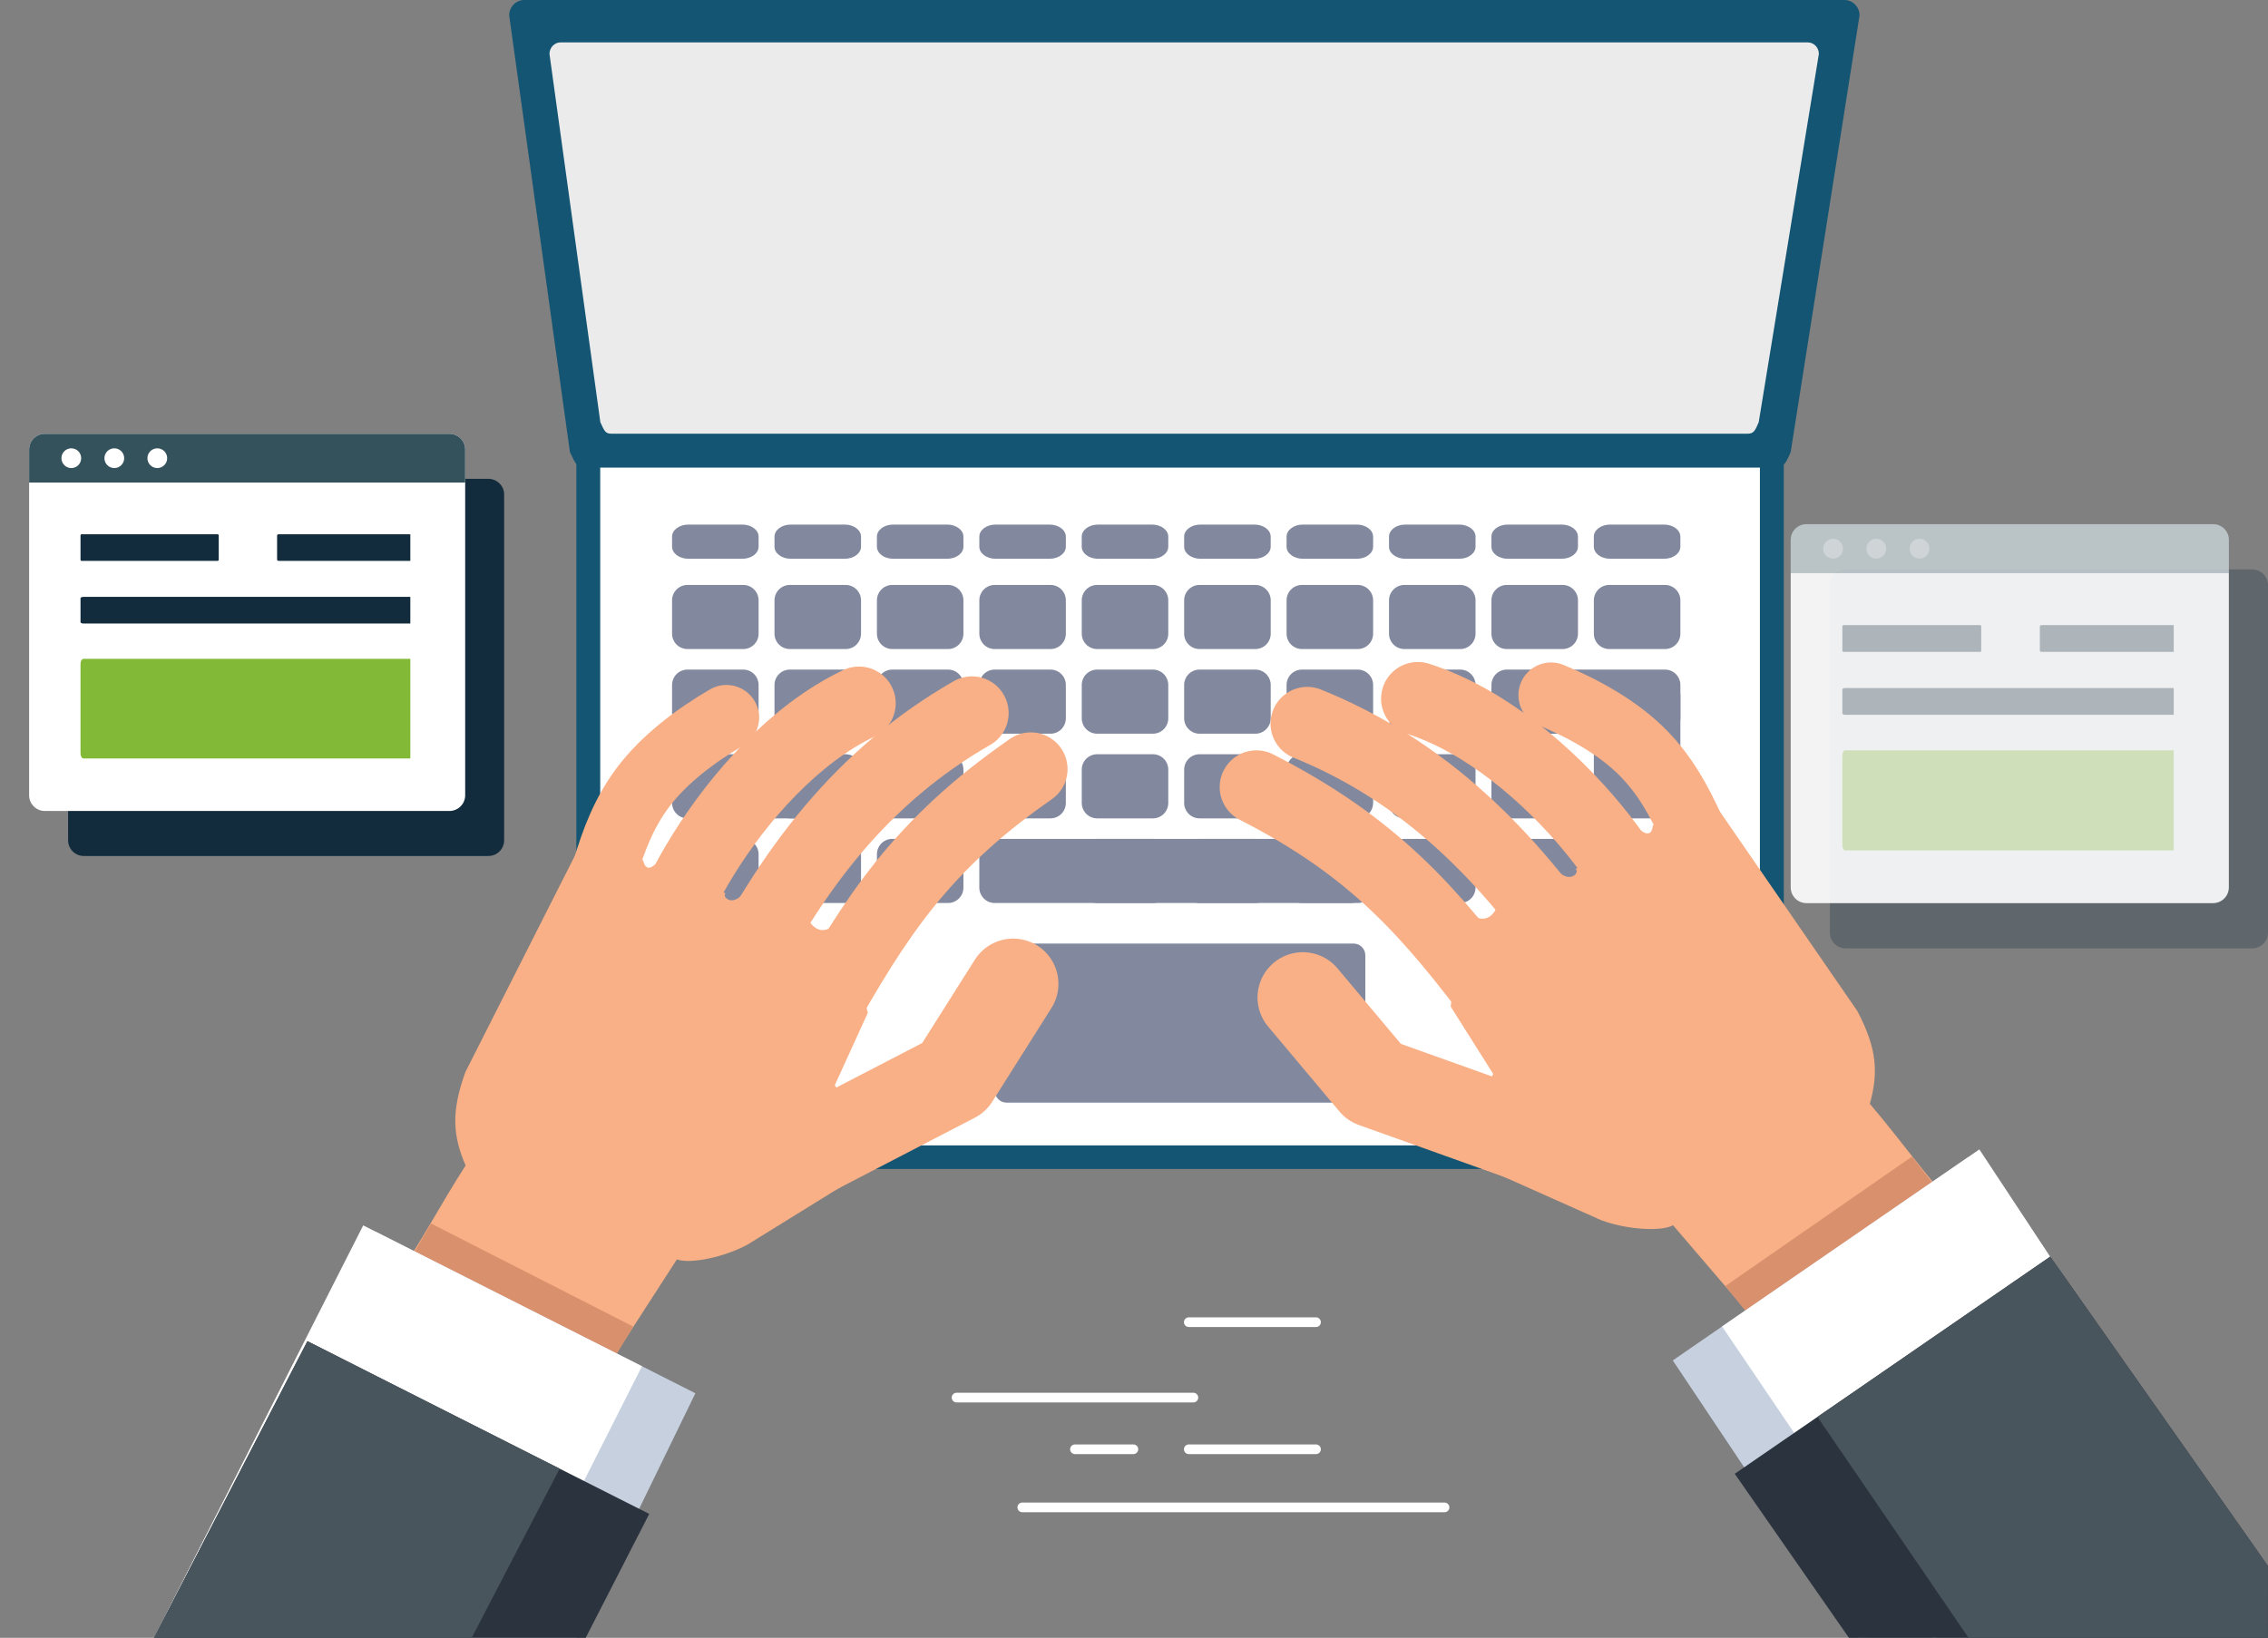 <?xml version="1.0" encoding="utf-8"?>
<!-- Generator: Adobe Illustrator 16.0.0, SVG Export Plug-In . SVG Version: 6.00 Build 0)  -->
<!DOCTYPE svg PUBLIC "-//W3C//DTD SVG 1.1//EN" "http://www.w3.org/Graphics/SVG/1.1/DTD/svg11.dtd">
<svg version="1.1" id="Layer_1" xmlns="http://www.w3.org/2000/svg" xmlns:xlink="http://www.w3.org/1999/xlink" x="0px" y="0px"
	 width="462px" height="333.707px" viewBox="0 0 462 333.707" enable-background="new 0 0 462 333.707" xml:space="preserve">
<rect x="0" y="0" width="462" height="333.707" fill="#808080" stroke="none"/>
<g>
	<path fill="#FFFFFF" d="M230.874,295.294c-3.967,0-7.932,0-11.897,0"/>
	<path fill="#FFFFFF" d="M230.874,296.281h-11.897c-0.545,0-0.987-0.441-0.987-0.986c0-0.546,0.441-0.986,0.987-0.986h11.897
		c0.545,0,0.987,0.44,0.987,0.986C231.861,295.839,231.419,296.281,230.874,296.281z"/>
</g>
<g>
	<path fill="#FFFFFF" d="M268.076,295.294c-8.637,0-17.274,0-25.912,0"/>
	<path fill="#FFFFFF" d="M268.076,296.281h-25.912c-0.545,0-0.986-0.441-0.986-0.986c0-0.546,0.441-0.986,0.986-0.986h25.912
		c0.546,0,0.986,0.44,0.986,0.986C269.063,295.839,268.622,296.281,268.076,296.281z"/>
</g>
<g>
	<path fill="#FFFFFF" d="M268.076,269.398c-8.637,0-17.274,0-25.912,0"/>
	<path fill="#FFFFFF" d="M268.076,270.386h-25.912c-0.545,0-0.986-0.44-0.986-0.987c0-0.545,0.441-0.985,0.986-0.985h25.912
		c0.546,0,0.986,0.44,0.986,0.985C269.063,269.945,268.622,270.386,268.076,270.386z"/>
</g>
<g>
	<path fill="#FFFFFF" d="M294.26,307.137c-28.673,0-57.345,0-86.016,0"/>
	<path fill="#FFFFFF" d="M294.26,308.124h-86.016c-0.546,0-0.987-0.44-0.987-0.985c0-0.547,0.441-0.988,0.987-0.988h86.016
		c0.545,0,0.986,0.441,0.986,0.988C295.247,307.682,294.805,308.124,294.26,308.124z"/>
</g>
<g>
	<line fill="none" x1="243.096" y1="284.762" x2="194.855" y2="284.762"/>
	<path fill="#FFFFFF" d="M243.096,285.749h-48.241c-0.545,0-0.987-0.44-0.987-0.985c0-0.547,0.441-0.988,0.987-0.988h48.241
		c0.545,0,0.985,0.441,0.985,0.988C244.082,285.307,243.641,285.749,243.096,285.749z"/>
</g>
<g>
	<path fill="#135572" d="M117.406,88.369v143.033c0,3.748,2.924,6.781,6.53,6.781H356.83c3.605,0,6.531-3.033,6.531-6.781V88.369
		H117.406z"/>
</g>
<g>
	<path fill="#FFFFFF" d="M122.269,95.233v131.878c0,3.457,2.807,6.271,6.271,6.271h223.688c3.465,0,6.271-2.814,6.271-6.271V95.233
		H122.269z"/>
</g>
<g>
	<path fill="#82899E" d="M154.529,111.391c0,1.357-1.475,2.459-3.304,2.459h-11.014c-1.827,0-3.308-1.103-3.308-2.459v-2.047
		c0-1.361,1.48-2.459,3.308-2.459h11.014c1.829,0,3.304,1.099,3.304,2.459V111.391z"/>
</g>
<g>
	<path fill="#82899E" d="M175.393,111.391c0,1.357-1.48,2.459-3.304,2.459h-11.018c-1.822,0-3.304-1.103-3.304-2.459v-2.047
		c0-1.361,1.482-2.459,3.304-2.459h11.018c1.823,0,3.304,1.099,3.304,2.459V111.391z"/>
</g>
<g>
	<path fill="#82899E" d="M196.255,111.391c0,1.357-1.48,2.459-3.304,2.459h-11.016c-1.821,0-3.304-1.103-3.304-2.459v-2.047
		c0-1.361,1.482-2.459,3.304-2.459h11.016c1.824,0,3.304,1.099,3.304,2.459V111.391z"/>
</g>
<g>
	<path fill="#82899E" d="M217.117,111.391c0,1.357-1.48,2.459-3.302,2.459h-11.02c-1.822,0-3.302-1.103-3.302-2.459v-2.047
		c0-1.361,1.48-2.459,3.302-2.459h11.02c1.822,0,3.302,1.099,3.302,2.459V111.391z"/>
</g>
<g>
	<path fill="#82899E" d="M237.982,111.391c0,1.357-1.479,2.459-3.308,2.459h-11.016c-1.824,0-3.304-1.103-3.304-2.459v-2.047
		c0-1.361,1.48-2.459,3.304-2.459h11.016c1.827,0,3.308,1.099,3.308,2.459V111.391z"/>
</g>
<g>
	<path fill="#82899E" d="M258.846,111.391c0,1.357-1.48,2.459-3.307,2.459h-11.016c-1.826,0-3.308-1.103-3.308-2.459v-2.047
		c0-1.361,1.479-2.459,3.308-2.459h11.016c1.825,0,3.307,1.099,3.307,2.459V111.391z"/>
</g>
<g>
	<path fill="#82899E" d="M279.708,111.391c0,1.357-1.479,2.459-3.306,2.459h-11.016c-1.822,0-3.306-1.103-3.306-2.459v-2.047
		c0-1.361,1.481-2.459,3.306-2.459h11.016c1.824,0,3.306,1.099,3.306,2.459V111.391z"/>
</g>
<g>
	<path fill="#82899E" d="M300.573,111.391c0,1.357-1.48,2.459-3.308,2.459H286.25c-1.828,0-3.302-1.103-3.302-2.459v-2.047
		c0-1.361,1.474-2.459,3.302-2.459h11.016c1.827,0,3.309,1.099,3.309,2.459L300.573,111.391L300.573,111.391z"/>
</g>
<g>
	<path fill="#82899E" d="M321.435,111.391c0,1.357-1.483,2.459-3.306,2.459h-11.015c-1.827,0-3.308-1.103-3.308-2.459v-2.047
		c0-1.361,1.479-2.459,3.308-2.459h11.015c1.821,0,3.306,1.099,3.306,2.459V111.391z"/>
</g>
<g>
	<path fill="#82899E" d="M342.297,111.391c0,1.357-1.479,2.459-3.309,2.459h-11.013c-1.824,0-3.306-1.103-3.306-2.459v-2.047
		c0-1.361,1.48-2.459,3.306-2.459h11.013c1.828,0,3.309,1.099,3.309,2.459V111.391z"/>
</g>
<g>
	<path fill="#82899E" d="M154.529,129.113c0,1.731-1.401,3.134-3.136,3.134h-11.352c-1.733,0-3.138-1.403-3.138-3.134v-6.796
		c0-1.727,1.405-3.134,3.138-3.134h11.352c1.734,0,3.136,1.407,3.136,3.134V129.113z"/>
</g>
<g>
	<path fill="#82899E" d="M175.393,129.113c0,1.731-1.403,3.134-3.134,3.134h-11.355c-1.735,0-3.137-1.403-3.137-3.134v-6.796
		c0-1.727,1.401-3.134,3.137-3.134h11.355c1.731,0,3.134,1.407,3.134,3.134V129.113z"/>
</g>
<g>
	<path fill="#82899E" d="M196.255,129.113c0,1.731-1.403,3.134-3.13,3.134h-11.359c-1.733,0-3.134-1.403-3.134-3.134v-6.796
		c0-1.727,1.401-3.134,3.134-3.134h11.359c1.728,0,3.13,1.407,3.13,3.134V129.113z"/>
</g>
<g>
	<path fill="#82899E" d="M217.117,129.113c0,1.731-1.399,3.134-3.134,3.134h-11.355c-1.729,0-3.134-1.403-3.134-3.134v-6.796
		c0-1.727,1.405-3.134,3.134-3.134h11.355c1.735,0,3.134,1.407,3.134,3.134V129.113z"/>
</g>
<g>
	<path fill="#82899E" d="M237.982,129.113c0,1.731-1.402,3.134-3.133,3.134h-11.355c-1.733,0-3.136-1.403-3.136-3.134v-6.796
		c0-1.727,1.403-3.134,3.136-3.134h11.355c1.73,0,3.133,1.407,3.133,3.134V129.113z"/>
</g>
<g>
	<path fill="#82899E" d="M258.85,129.113c0,1.731-1.408,3.134-3.14,3.134h-11.353c-1.735,0-3.14-1.403-3.14-3.134v-6.796
		c0-1.727,1.403-3.134,3.14-3.134h11.353c1.731,0,3.14,1.407,3.14,3.134V129.113z"/>
</g>
<g>
	<path fill="#82899E" d="M279.71,129.113c0,1.731-1.407,3.134-3.138,3.134h-11.355c-1.729,0-3.136-1.403-3.136-3.134v-6.796
		c0-1.727,1.407-3.134,3.136-3.134h11.355c1.729,0,3.138,1.407,3.138,3.134V129.113z"/>
</g>
<g>
	<path fill="#82899E" d="M300.573,129.113c0,1.731-1.403,3.134-3.134,3.134h-11.357c-1.729,0-3.134-1.403-3.134-3.134v-6.796
		c0-1.727,1.405-3.134,3.134-3.134h11.357c1.729,0,3.134,1.407,3.134,3.134V129.113z"/>
</g>
<g>
	<path fill="#82899E" d="M321.439,129.113c0,1.731-1.407,3.134-3.14,3.134h-11.355c-1.731,0-3.132-1.403-3.132-3.134v-6.796
		c0-1.727,1.399-3.134,3.132-3.134H318.3c1.731,0,3.14,1.407,3.14,3.134V129.113z"/>
</g>
<g>
	<path fill="#82899E" d="M342.301,129.113c0,1.731-1.403,3.134-3.139,3.134h-11.355c-1.729,0-3.136-1.403-3.136-3.134v-6.796
		c0-1.727,1.407-3.134,3.136-3.134h11.355c1.734,0,3.139,1.407,3.139,3.134V129.113z"/>
</g>
<g>
	<path fill="#82899E" d="M154.529,146.361c0,1.728-1.401,3.136-3.136,3.136h-11.352c-1.733,0-3.138-1.408-3.138-3.136v-6.797
		c0-1.734,1.405-3.134,3.138-3.134h11.352c1.734,0,3.136,1.399,3.136,3.134V146.361z"/>
</g>
<g>
	<path fill="#82899E" d="M175.393,146.361c0,1.728-1.403,3.136-3.134,3.136h-11.355c-1.735,0-3.137-1.408-3.137-3.136v-6.797
		c0-1.734,1.401-3.134,3.137-3.134h11.355c1.731,0,3.134,1.399,3.134,3.134V146.361z"/>
</g>
<g>
	<path fill="#82899E" d="M196.255,146.361c0,1.728-1.403,3.136-3.13,3.136h-11.359c-1.733,0-3.134-1.408-3.134-3.136v-6.797
		c0-1.734,1.401-3.134,3.134-3.134h11.359c1.728,0,3.13,1.399,3.13,3.134V146.361z"/>
</g>
<g>
	<path fill="#82899E" d="M217.117,146.361c0,1.728-1.399,3.136-3.134,3.136h-11.355c-1.729,0-3.134-1.408-3.134-3.136v-6.797
		c0-1.734,1.405-3.134,3.134-3.134h11.355c1.735,0,3.134,1.399,3.134,3.134V146.361z"/>
</g>
<g>
	<path fill="#82899E" d="M237.982,146.361c0,1.728-1.402,3.136-3.133,3.136h-11.355c-1.733,0-3.136-1.408-3.136-3.136v-6.797
		c0-1.734,1.403-3.134,3.136-3.134h11.355c1.73,0,3.133,1.399,3.133,3.134V146.361z"/>
</g>
<g>
	<path fill="#82899E" d="M258.85,146.361c0,1.728-1.408,3.136-3.14,3.136h-11.353c-1.735,0-3.14-1.408-3.14-3.136v-6.797
		c0-1.734,1.403-3.134,3.14-3.134h11.353c1.731,0,3.14,1.399,3.14,3.134V146.361z"/>
</g>
<g>
	<path fill="#82899E" d="M279.71,146.361c0,1.728-1.407,3.136-3.138,3.136h-11.355c-1.729,0-3.136-1.408-3.136-3.136v-6.797
		c0-1.734,1.407-3.134,3.136-3.134h11.355c1.729,0,3.138,1.399,3.138,3.134V146.361z"/>
</g>
<g>
	<path fill="#82899E" d="M300.573,146.361c0,1.728-1.403,3.136-3.134,3.136h-11.357c-1.729,0-3.134-1.408-3.134-3.136v-6.797
		c0-1.734,1.405-3.134,3.134-3.134h11.357c1.729,0,3.134,1.399,3.134,3.134V146.361z"/>
</g>
<g>
	<path fill="#82899E" d="M321.439,146.361c0,1.728-1.407,3.136-3.14,3.136h-11.355c-1.731,0-3.132-1.408-3.132-3.136v-6.797
		c0-1.734,1.399-3.134,3.132-3.134H318.3c1.731,0,3.14,1.399,3.14,3.134V146.361z"/>
</g>
<g>
	<path fill="#82899E" d="M342.301,146.361c0,1.728-1.403,3.136-3.139,3.136h-26.541c-1.73,0-3.134-1.408-3.134-3.136v-6.797
		c0-1.734,1.402-3.134,3.134-3.134h26.541c1.734,0,3.139,1.399,3.139,3.134V146.361z"/>
</g>
<g>
	<path fill="#82899E" d="M169.716,163.607c0,1.73-1.403,3.138-3.136,3.138h-26.539c-1.733,0-3.138-1.407-3.138-3.138v-6.793
		c0-1.73,1.405-3.138,3.138-3.138h26.539c1.733,0,3.136,1.407,3.136,3.138V163.607z"/>
</g>
<g>
	<path fill="#82899E" d="M175.393,163.607c0,1.73-1.403,3.138-3.134,3.138h-11.355c-1.735,0-3.137-1.407-3.137-3.138v-6.793
		c0-1.73,1.401-3.138,3.137-3.138h11.355c1.731,0,3.134,1.407,3.134,3.138V163.607z"/>
</g>
<g>
	<path fill="#82899E" d="M196.255,163.607c0,1.73-1.403,3.138-3.13,3.138h-11.359c-1.733,0-3.134-1.407-3.134-3.138v-6.793
		c0-1.73,1.401-3.138,3.134-3.138h11.359c1.728,0,3.13,1.407,3.13,3.138V163.607z"/>
</g>
<g>
	<path fill="#82899E" d="M217.117,163.607c0,1.73-1.399,3.138-3.134,3.138h-11.355c-1.729,0-3.134-1.407-3.134-3.138v-6.793
		c0-1.73,1.405-3.138,3.134-3.138h11.355c1.735,0,3.134,1.407,3.134,3.138V163.607z"/>
</g>
<g>
	<path fill="#82899E" d="M237.982,163.607c0,1.73-1.402,3.138-3.133,3.138h-11.355c-1.733,0-3.136-1.407-3.136-3.138v-6.793
		c0-1.73,1.403-3.138,3.136-3.138h11.355c1.73,0,3.133,1.407,3.133,3.138V163.607z"/>
</g>
<g>
	<path fill="#82899E" d="M258.85,163.607c0,1.73-1.408,3.138-3.14,3.138h-11.353c-1.735,0-3.14-1.407-3.14-3.138v-6.793
		c0-1.73,1.403-3.138,3.14-3.138h11.353c1.731,0,3.14,1.407,3.14,3.138V163.607z"/>
</g>
<g>
	<path fill="#82899E" d="M279.71,163.607c0,1.73-1.407,3.138-3.138,3.138h-11.355c-1.729,0-3.136-1.407-3.136-3.138v-6.793
		c0-1.73,1.407-3.138,3.136-3.138h11.355c1.729,0,3.138,1.407,3.138,3.138V163.607z"/>
</g>
<g>
	<path fill="#82899E" d="M300.573,163.607c0,1.73-1.403,3.138-3.134,3.138h-11.357c-1.729,0-3.134-1.407-3.134-3.138v-6.793
		c0-1.73,1.405-3.138,3.134-3.138h11.357c1.729,0,3.134,1.407,3.134,3.138V163.607z"/>
</g>
<g>
	<path fill="#82899E" d="M321.439,163.607c0,1.73-1.407,3.138-3.14,3.138h-11.355c-1.731,0-3.132-1.407-3.132-3.138v-6.793
		c0-1.73,1.399-3.138,3.132-3.138H318.3c1.731,0,3.14,1.407,3.14,3.138V163.607z"/>
</g>
<g>
	<path fill="#82899E" d="M342.301,163.607c0,1.73-1.403,3.138-3.139,3.138h-11.355c-1.729,0-3.136-1.407-3.136-3.138v-21.949
		c0-1.728,1.407-3.135,3.136-3.135h11.355c1.734,0,3.139,1.407,3.139,3.135V163.607z"/>
</g>
<g>
	<path fill="#82899E" d="M154.529,180.852c0,1.733-1.401,3.138-3.136,3.138h-11.352c-1.733,0-3.138-1.403-3.138-3.138v-6.793
		c0-1.735,1.405-3.136,3.138-3.136h11.352c1.734,0,3.136,1.399,3.136,3.136V180.852z"/>
</g>
<g>
	<path fill="#82899E" d="M175.393,180.852c0,1.733-1.403,3.138-3.134,3.138h-11.355c-1.735,0-3.137-1.403-3.137-3.138v-6.793
		c0-1.735,1.401-3.136,3.137-3.136h11.355c1.731,0,3.134,1.399,3.134,3.136V180.852z"/>
</g>
<g>
	<path fill="#82899E" d="M196.255,180.852c0,1.733-1.403,3.138-3.13,3.138h-11.359c-1.733,0-3.134-1.403-3.134-3.138v-6.793
		c0-1.735,1.401-3.136,3.134-3.136h11.359c1.728,0,3.13,1.399,3.13,3.136V180.852z"/>
</g>
<g>
	<path fill="#82899E" d="M278.273,180.852c0,1.733-1.403,3.138-3.135,3.138h-72.512c-1.729,0-3.134-1.403-3.134-3.138v-6.793
		c0-1.735,1.405-3.136,3.134-3.136h72.512c1.73,0,3.135,1.399,3.135,3.136V180.852z"/>
</g>
<g>
	<path fill="#82899E" d="M237.982,180.852c0,1.733-1.402,3.138-3.133,3.138h-11.355c-1.733,0-3.136-1.403-3.136-3.138v-6.793
		c0-1.735,1.403-3.136,3.136-3.136h11.355c1.73,0,3.133,1.399,3.133,3.136V180.852z"/>
</g>
<g>
	<path fill="#82899E" d="M258.85,180.852c0,1.733-1.408,3.138-3.14,3.138h-11.353c-1.735,0-3.14-1.403-3.14-3.138v-6.793
		c0-1.735,1.403-3.136,3.14-3.136h11.353c1.731,0,3.14,1.399,3.14,3.136V180.852z"/>
</g>
<g>
	<path fill="#82899E" d="M279.71,180.852c0,1.733-1.407,3.138-3.138,3.138h-11.355c-1.729,0-3.136-1.403-3.136-3.138v-6.793
		c0-1.735,1.407-3.136,3.136-3.136h11.355c1.729,0,3.138,1.399,3.138,3.136V180.852z"/>
</g>
<g>
	<path fill="#82899E" d="M300.573,180.852c0,1.733-1.403,3.138-3.134,3.138h-11.357c-1.729,0-3.134-1.403-3.134-3.138v-6.793
		c0-1.735,1.405-3.136,3.134-3.136h11.357c1.729,0,3.134,1.399,3.134,3.136V180.852z"/>
</g>
<g>
	<path fill="#82899E" d="M321.439,180.852c0,1.733-1.407,3.138-3.14,3.138h-11.355c-1.731,0-3.132-1.403-3.132-3.138v-6.793
		c0-1.735,1.399-3.136,3.132-3.136H318.3c1.731,0,3.14,1.399,3.14,3.136V180.852z"/>
</g>
<g>
	<path fill="#82899E" d="M342.301,180.852c0,1.733-1.403,3.138-3.139,3.138h-11.355c-1.729,0-3.136-1.403-3.136-3.138v-6.793
		c0-1.735,1.407-3.136,3.136-3.136h11.355c1.734,0,3.139,1.399,3.139,3.136V180.852z"/>
</g>
<g>
	<path fill="#135572" d="M364.77,92.097c-0.987,2.294-1.386,3.136-3.088,3.136H119.185c-1.704,0-1.958-0.733-3.092-3.136
		L103.722,3.136c0-1.729,1.384-3.136,3.09-3.136h268.896c1.704,0,3.088,1.407,3.088,3.136L364.77,92.097z"/>
</g>
<g>
	<path fill="#EBEBEB" d="M358.261,86.014c-0.727,1.723-1.017,2.355-2.267,2.355H124.555c-1.251,0-1.436-0.545-2.267-2.355
		L111.93,10.991c0-1.295,1.016-2.354,2.269-2.354h254.043c1.251,0,2.267,1.059,2.267,2.354L358.261,86.014z"/>
</g>
<g>
	<path fill="#82899E" d="M278.125,222.262c0,1.334-1.075,2.406-2.407,2.406H205.05c-1.326,0-2.403-1.072-2.403-2.406v-27.609
		c0-1.326,1.077-2.401,2.403-2.401h70.667c1.332,0,2.407,1.075,2.407,2.401L278.125,222.262L278.125,222.262z"/>
</g>
<g opacity="0.3">
	<path fill="#122C3D" d="M458.786,116.023h-82.822c-1.776,0-3.213,1.438-3.213,3.213v6.762v64.023c0,1.775,1.437,3.215,3.213,3.215
		h82.822c1.774,0,3.215-1.438,3.215-3.215v-64.023v-6.762C462,117.461,460.561,116.023,458.786,116.023z"/>
</g>
<path opacity="0.9" fill="#FFFFFF" enable-background="new    " d="M454.024,180.805c0,1.776-1.439,3.213-3.216,3.213h-82.82
	c-1.775,0-3.214-1.437-3.214-3.213v-70.787c0-1.773,1.438-3.213,3.214-3.213h82.82c1.775,0,3.216,1.44,3.216,3.213V180.805
	L454.024,180.805z"/>
<path opacity="0.3" fill="#34525C" enable-background="new    " d="M454.024,116.78v-6.762c0-1.773-1.439-3.213-3.216-3.213h-82.82
	c-1.775,0-3.214,1.44-3.214,3.213v6.762H454.024z"/>
<g opacity="0.3">
	<path fill="#FFFFFF" d="M375.43,111.794c0,1.12-0.905,2.022-2.021,2.022c-1.118,0-2.024-0.902-2.024-2.022
		c0-1.118,0.906-2.024,2.024-2.024C374.524,109.77,375.43,110.676,375.43,111.794z"/>
</g>
<g opacity="0.3">
	<path fill="#FFFFFF" d="M384.231,111.794c0,1.12-0.906,2.022-2.021,2.022c-1.118,0-2.022-0.902-2.022-2.022
		c0-1.118,0.904-2.024,2.022-2.024C383.325,109.77,384.231,110.676,384.231,111.794z"/>
</g>
<path opacity="0.3" fill="#FFFFFF" enable-background="new    " d="M393.033,111.794c0,1.12-0.908,2.022-2.022,2.022
	c-1.116,0-2.021-0.902-2.021-2.022c0-1.118,0.904-2.024,2.021-2.024C392.125,109.77,393.033,110.676,393.033,111.794z"/>
<g opacity="0.3">
	<path fill="#122C3D" d="M403.582,132.552c0,0.148-0.091,0.271-0.202,0.271h-27.882c-0.114,0-0.204-0.122-0.204-0.271v-4.919
		c0-0.148,0.09-0.268,0.204-0.268h27.882c0.111,0,0.202,0.12,0.202,0.268V132.552z"/>
</g>
<g opacity="0.3">
	<path fill="#82B936" d="M442.798,152.873h-66.883c-0.345,0-0.622,0.445-0.622,1.002v18.387c0,0.557,0.277,1.01,0.622,1.01h66.883
		V152.873z"/>
</g>
<g opacity="0.3">
	<path fill="#122C3D" d="M442.798,127.365H415.86c-0.188,0-0.336,0.12-0.336,0.268v4.919c0,0.148,0.147,0.271,0.336,0.271h26.938
		V127.365z"/>
</g>
<g opacity="0.3">
	<path fill="#122C3D" d="M442.798,140.189h-66.883c-0.345,0-0.622,0.119-0.622,0.268v4.917c0,0.148,0.277,0.271,0.622,0.271h66.883
		V140.189z"/>
</g>
<g>
	<path fill="#122C3D" d="M99.497,97.566H17.069c-1.768,0-3.198,1.43-3.198,3.196v6.731v63.718c0,1.77,1.431,3.199,3.198,3.199
		h82.428c1.766,0,3.2-1.43,3.2-3.199v-63.718v-6.731C102.697,98.997,101.263,97.566,99.497,97.566z"/>
</g>
<path fill="#FFFFFF" d="M94.759,162.04c0,1.766-1.434,3.2-3.2,3.2H9.131c-1.768,0-3.198-1.435-3.198-3.2V91.591
	c0-1.766,1.43-3.199,3.198-3.199H91.56c1.766,0,3.2,1.433,3.2,3.199L94.759,162.04L94.759,162.04z"/>
<path fill="#34525C" d="M94.759,98.322v-6.731c0-1.766-1.434-3.199-3.2-3.199H9.131c-1.768,0-3.198,1.433-3.198,3.199v6.731H94.759z
	"/>
<g>
	<circle fill="#FFFFFF" cx="14.526" cy="93.357" r="2.012"/>
</g>
<g>
	<circle fill="#FFFFFF" cx="23.285" cy="93.357" r="2.012"/>
</g>
<circle fill="#FFFFFF" cx="32.044" cy="93.357" r="2.012"/>
<g>
	<path fill="#122C3D" d="M44.556,114.016c0,0.146-0.09,0.266-0.202,0.266h-27.75c-0.113,0-0.202-0.12-0.202-0.266v-4.896
		c0-0.146,0.089-0.266,0.202-0.266h27.75c0.112,0,0.202,0.119,0.202,0.266V114.016z"/>
</g>
<g>
	<path fill="#82B936" d="M83.585,134.24H17.021c-0.343,0-0.619,0.443-0.619,0.995v18.301c0,0.555,0.275,1.006,0.619,1.006h66.564
		V134.24z"/>
</g>
<g>
	<path fill="#122C3D" d="M83.585,108.854H56.776c-0.187,0-0.333,0.119-0.333,0.266v4.896c0,0.146,0.146,0.266,0.333,0.266h26.809
		V108.854z"/>
</g>
<g>
	<path fill="#122C3D" d="M83.585,121.615H17.021c-0.341,0-0.619,0.12-0.619,0.27v4.892c0,0.146,0.277,0.27,0.619,0.27h66.564
		V121.615z"/>
</g>
    
<g>
        <path fill-rule="evenodd" clip-rule="evenodd" fill="#F9B086" d="M170.058,221.102l6.718-14.732l-2.157-8.698l5.904-8.261
            l-11.209-0.452c-2.17,1.353-3.938,0.061-5.001-2.213c-0.766-1.921-0.731-4.907-3.055-6.242c-4.601-2.521-5.974-1.405-9.901,1.571
            c-2.245,2.735-4.284,0.64-3.591,0c-0.018-0.337-1.539-0.28-1.66-0.668c-0.59-2.165-1.144-4.495-3.571-5.879
            c-4.018-2.313-5.707-1.952-9.136,0.646c-2.058,1.844-2.395-0.983-2.395-0.983s-2.902,2.063-3.352,1.47
            c-0.563-0.991,0.054-3.344-1.122-4.074c-1.238-0.577-2.262-0.962-3.089-1.14c-1.272-0.16-2.519,0.016-3.746,0.528
            c-0.468,0.161-0.945,0.431-1.437,0.799c-0.509,0.31,0.136-0.167-0.509,0.31l-22.935,45.325c-3.087,8.469-2.422,13.299,0.028,19.064
            c-5.072,7.88-9.115,15.719-14.489,23.509c-1.652,2.397-6.352,4.106-8.061,6.498c-10.253,14.592-14.021,32.542-25.313,46.813
            l30.879,7.23l40.868-31.105l6.891-14.816l12.269-18.997c2.713,0.996,9.59-0.436,14.367-2.996l27.205-16.839L170.058,221.102z"/>
        <path fill-rule="evenodd" clip-rule="evenodd" fill="none" stroke="#F9B086" stroke-width="14.964" stroke-linecap="round" stroke-miterlimit="10" d="
            M209.981,156.708c-22.25,15.463-31.603,29.936-43.411,51.072">
            <animateTransform attributeName="transform" attributeType="XML" type="translate" dur="0.25s" repeatCount="indefinite" begin="0.5s" values="0,1;2,-3"/>
        </path>
        <path fill-rule="evenodd" clip-rule="evenodd" fill="none" stroke="#F9B086" stroke-width="14.964" stroke-linecap="round" stroke-miterlimit="10" d="
            M174.98,143.293c-26.25,12.5-45.147,51.241-39.9,56.013">
            <animateTransform attributeName="transform" attributeType="XML" type="translate" dur="0.2s" repeatCount="indefinite" begin="0.5s" values="0,1;2,-3"/>
            </path>
        <path fill-rule="evenodd" clip-rule="evenodd" fill="none" stroke="#F9B086" stroke-width="13.307" stroke-linecap="round" stroke-miterlimit="10" d="
            M147.98,146.219c-6.097,3.541-12.674,8.413-17.036,14.255c-7.637,10.227-8.503,22.2-13.288,35.963">
            <animateTransform attributeName="transform" attributeType="XML" type="translate" dur="0.3s" repeatCount="indefinite" begin="0.5s" values="0,1;2,-3"/>
            </path>
        <path fill-rule="evenodd" clip-rule="evenodd" fill="none" stroke="#F9B086" stroke-width="14.964" stroke-linecap="round" stroke-miterlimit="10" d="
            M197.98,145.293c-22.236,12.729-36.906,31.925-48.535,55.469">
            <animateTransform attributeName="transform" attributeType="XML" type="translate" dur="0.29s" repeatCount="indefinite" begin="0.2s" values="0,2;2,-4"/>
            </path>
        <polyline fill-rule="evenodd" clip-rule="evenodd" fill="none" stroke="#F9B086" stroke-width="18.446" stroke-linecap="round" stroke-linejoin="round" stroke-miterlimit="10" points="
            165.002,234.758 194.321,219.556 206.385,200.463 "/>
        <polygon fill="#D9906D" points="119.98,285.293 78.98,264.293 87.794,249.293 128.98,270.293 "/>
        <g>
            <polygon fill="#C7D0DF" points="34.733,333.707 98.833,333.707 117.406,333.707 141.651,283.884 130.77,278.376 76.557,250.976 	
                "/>
            <polygon fill="#FFFFFF" points="31.359,333.707 103.98,331.368 130.77,278.376 73.987,249.677 	"/>
            <polygon fill="#2B333F" points="132.251,308.466 119.311,333.707 31.359,333.707 62.622,273.266 78.511,281.306 114.001,299.245 	
                "/>
            <polygon fill="#49555C" points="114.001,299.245 96.088,333.707 31.359,333.707 62.622,273.266 78.511,281.306 	"/>
        </g>
    <animateTransform attributeName="transform" attributeType="XML" type="translate" dur="0.8s" repeatCount="indefinite" begin="0.5s" values="0,0;-2,-5;0,0"/>
</g>    
    
<g>
        <path fill-rule="evenodd" clip-rule="evenodd" fill="#F9B086" d="M296.952,235.593l29.223,13.026
            c5.077,1.895,12.084,2.388,14.64,1.036l14.712,17.175l8.821,13.754l44.681,25.326l29.625-11.319
            c-13.108-12.622-19.256-29.903-31.379-42.982c-2.016-2.14-6.901-3.202-8.861-5.355c-6.374-6.996-11.435-14.22-17.521-21.345
            c1.652-6.044,1.662-10.919-2.536-18.896l-28.823-41.828c-0.703-0.386,0,0-0.546-0.239c-0.536-0.298-1.046-0.5-1.53-0.598
            c-1.286-0.343-2.544-0.35-3.783-0.02c-0.796,0.287-1.759,0.806-2.908,1.545c-1.066,0.882-0.139,3.13-0.563,4.188
            c-0.366,0.648-3.519-1.005-3.519-1.005s0.046,2.847-2.241,1.296c-3.747-2.113-5.47-2.243-9.14,0.589
            c-2.219,1.698-2.454,4.08-2.747,6.306c-0.068,0.4-1.583,0.549-1.555,0.885c0.772,0.541-0.967,2.893-3.559,0.483
            c-4.293-2.421-5.803-3.342-10.023-0.225c-2.122,1.635-1.687,4.59-2.188,6.597c-0.748,2.396-2.326,3.913-4.658,2.865l-11.046,1.955
            l6.961,7.392l-0.968,8.909l8.639,13.695L296.952,235.593z"/>
        <path fill-rule="evenodd" clip-rule="evenodd" fill="none" stroke="#F9B086" stroke-width="14.964" stroke-linecap="round" stroke-miterlimit="10" d="
            M255.937,160.365c24.128,12.328,35.343,25.412,49.887,44.768">
            <animateTransform attributeName="transform" attributeType="XML" type="translate" dur="0.29s" repeatCount="indefinite" begin="0.2s" values="0,0;-2,-3"/>
            </path>
        <path fill-rule="evenodd" clip-rule="evenodd" fill="none" stroke="#F9B086" stroke-width="14.964" stroke-linecap="round" stroke-miterlimit="10" d="
            M288.814,142.363c27.693,8.855,51.631,44.703,47.072,50.137">
            <animateTransform attributeName="transform" attributeType="XML" type="translate" dur="0.2s" repeatCount="indefinite" begin="0.2s" values="0,0;-2,-3"/>
            </path>
        <path fill-rule="evenodd" clip-rule="evenodd" fill="none" stroke="#F9B086" stroke-width="13.307" stroke-linecap="round" stroke-miterlimit="10" d="
            M315.963,141.631c6.518,2.688,13.691,6.632,18.799,11.833c8.943,9.107,11.412,20.855,18.005,33.85">
            <animateTransform attributeName="transform" attributeType="XML" type="translate" dur="0.25s" repeatCount="indefinite" begin="0.2s" values="0,0;-2,-3"/>
            </path>
        <path fill-rule="evenodd" clip-rule="evenodd" fill="none" stroke="#F9B086" stroke-width="14.964" stroke-linecap="round" stroke-miterlimit="10" d="
            M266.293,147.438c23.747,9.622,40.865,26.671,55.556,48.437">
            <animateTransform attributeName="transform" attributeType="XML" type="translate" dur="0.3s" repeatCount="indefinite" begin="0.2s" values="0,0;-2,-3"/>
            </path>
        <polyline fill-rule="evenodd" clip-rule="evenodd" fill="none" stroke="#F9B086" stroke-width="18.446" stroke-linecap="round" stroke-linejoin="round" stroke-miterlimit="10" points="
            311.006,231.654 279.908,220.535 265.386,203.237 "/>
        <polygon fill="#D9906D" points="362.416,275.674 400.219,249.35 389.467,235.672 351.48,262.021 "/>
        <g>
            <polygon fill="#C7D0DF" points="462,319.079 403.5,332.354 378.5,333.707 340.752,277.193 350.794,270.271 400.828,235.828 	"/>
            <polygon fill="#FFFFFF" points="462,323.283 393.75,333.707 350.794,270.271 403.2,234.195 	"/>
            <polygon fill="#2B333F" points="462,319.079 462,319.079 461.964,333.707 376.632,333.707 353.374,300.289 370.224,288.699 
                401.484,267.17 417.644,256.039 	"/>
            <polygon fill="#49555C" points="461.964,333.707 401.001,333.707 370.224,288.699 401.484,267.17 417.644,256.039 462,319.079 	"/>
        </g>
    <animateTransform attributeName="transform" attributeType="XML" type="translate" dur="0.7s" repeatCount="indefinite" begin="1s" values="0,0;-2,-6;0,0"/>
    </g>
</svg>

